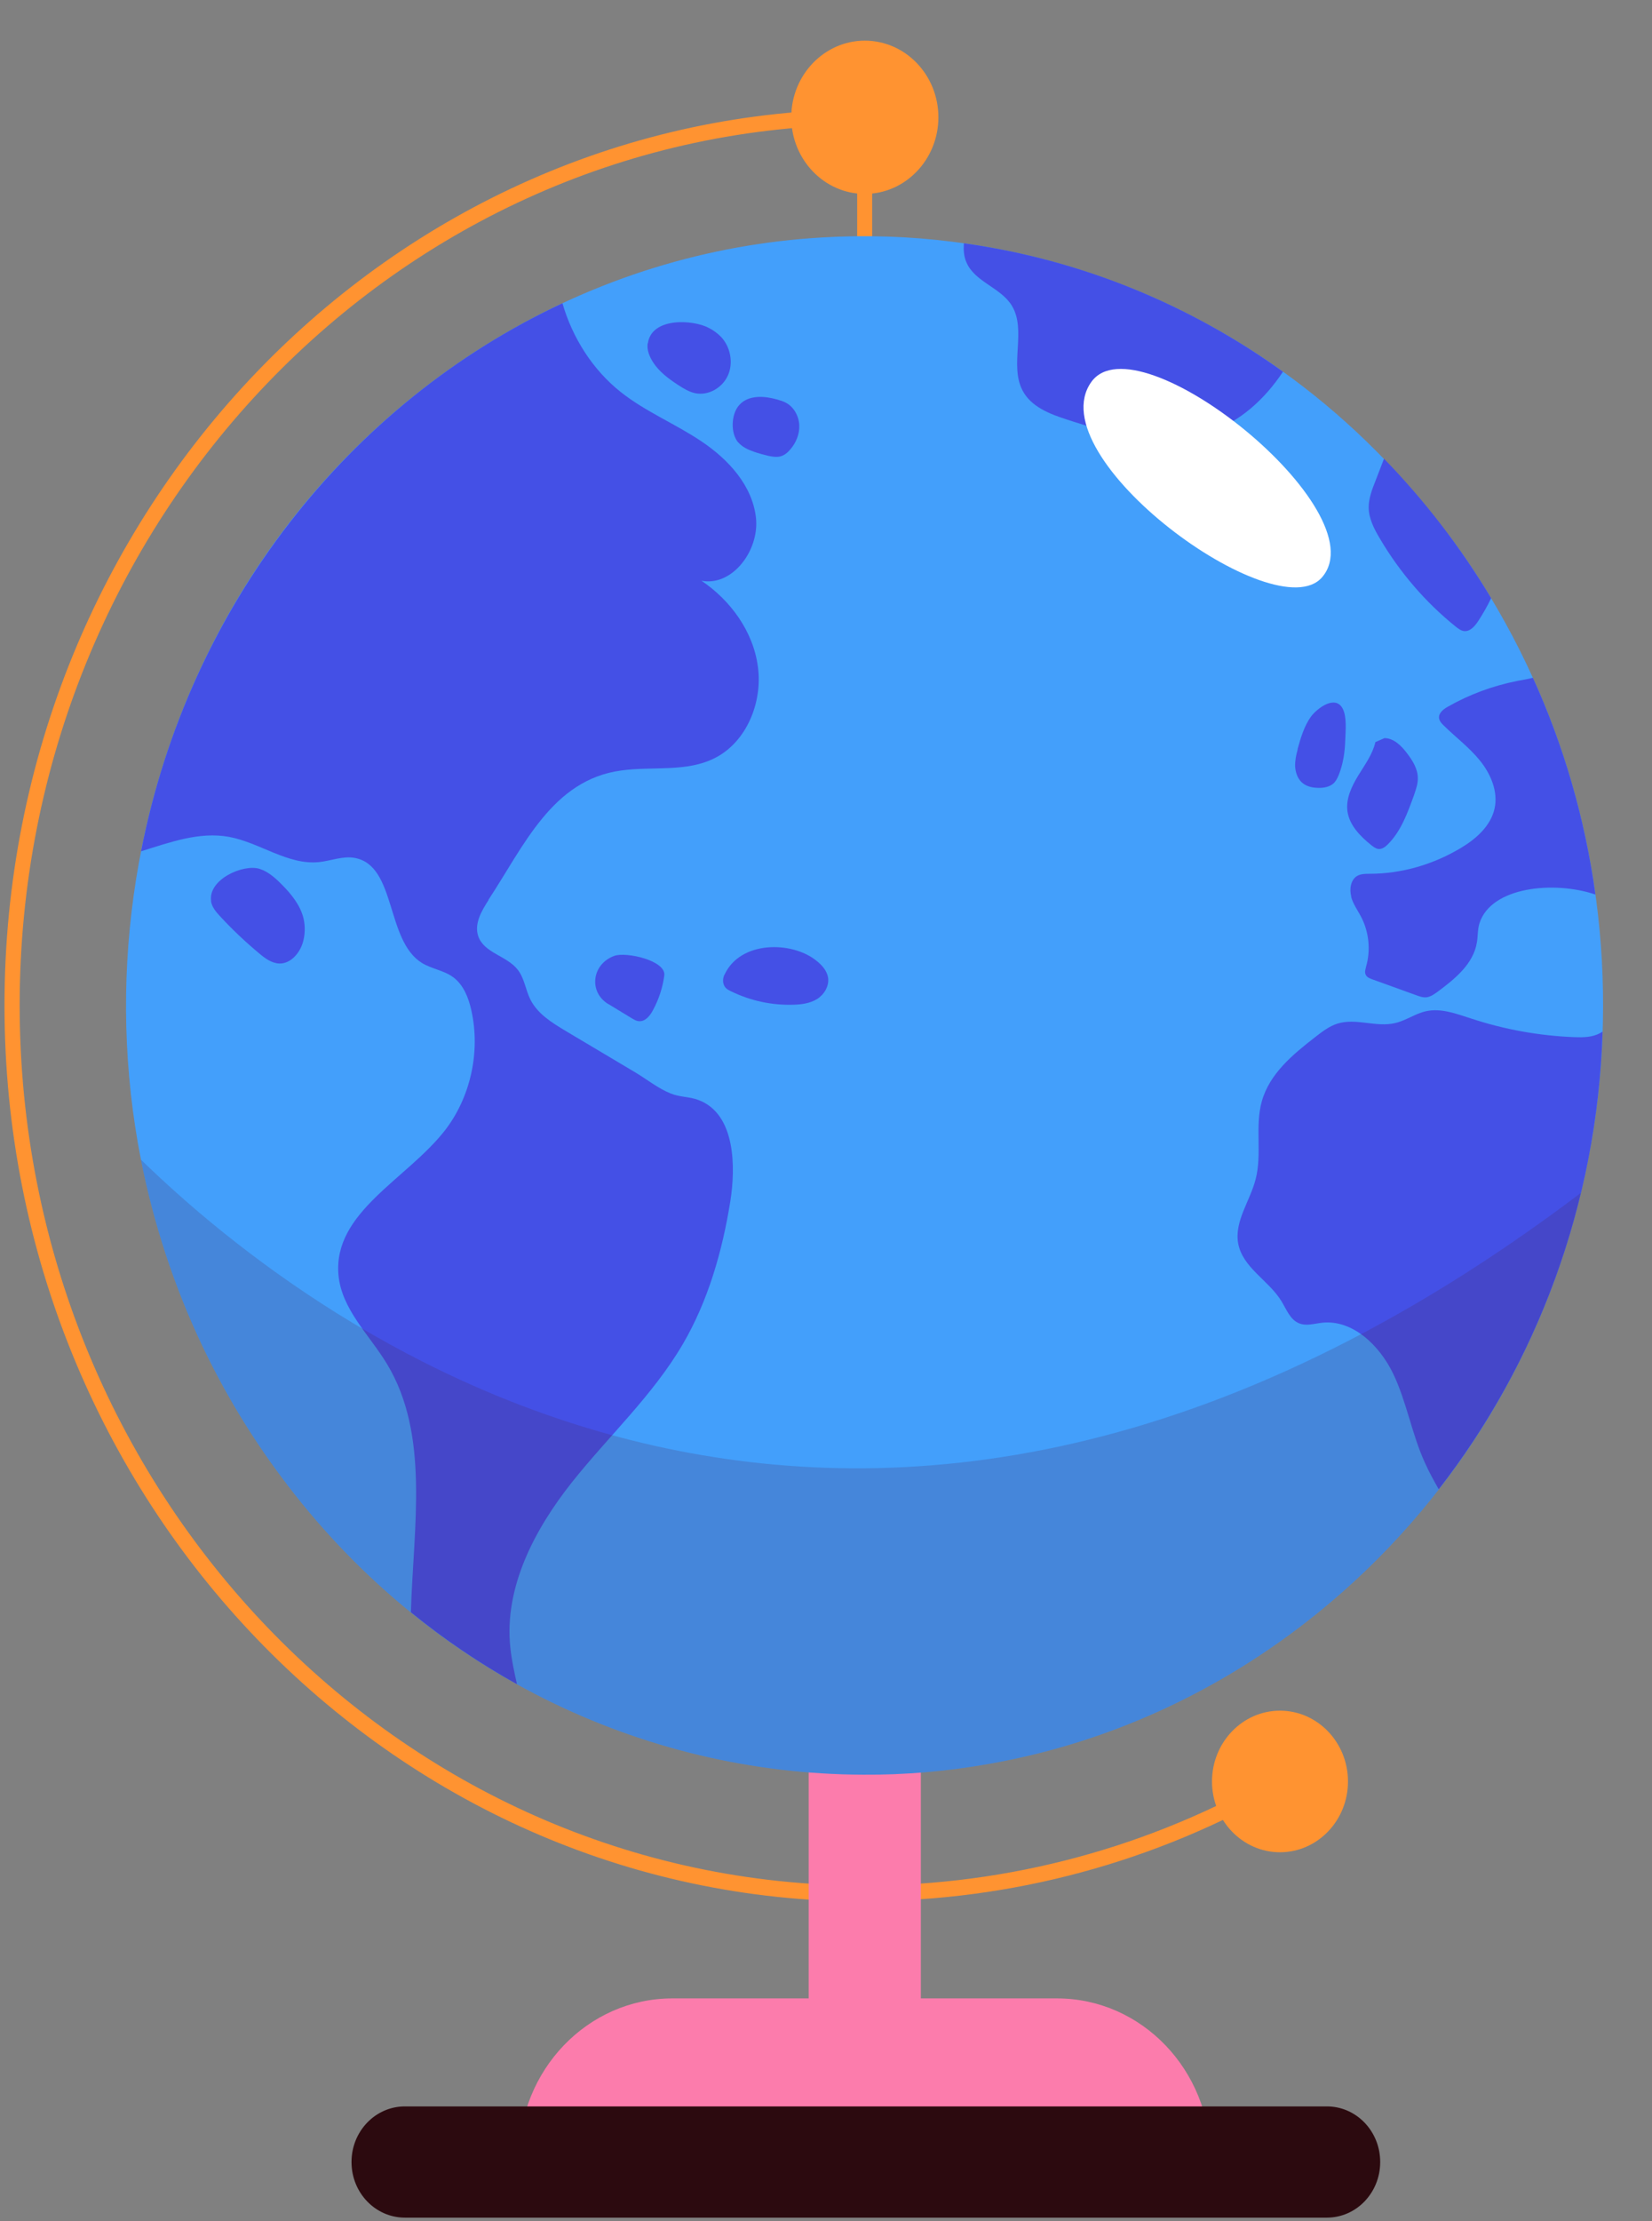<?xml version="1.0" encoding="UTF-8"?> <svg xmlns="http://www.w3.org/2000/svg" width="32" height="43" viewBox="0 0 32 43" fill="none"><rect x="0" y="0" width="32" height="43" fill="#808080" stroke="none"/><path d="M16.749 36.81C7.564 36.81 0.087 29.029 0.087 19.463C0.087 9.897 7.561 2.116 16.749 2.116C16.829 2.116 16.894 2.184 16.894 2.267C16.894 2.351 16.829 2.419 16.749 2.419C7.724 2.419 0.381 10.064 0.381 19.46C0.381 28.856 7.724 36.501 16.749 36.501C19.54 36.501 22.297 35.758 24.72 34.348C24.791 34.306 24.881 34.332 24.918 34.406C24.958 34.48 24.933 34.57 24.862 34.612C22.396 36.047 19.589 36.803 16.749 36.803L16.749 36.81Z" fill="#FF9331"></path><path d="M17.837 32.662L15.664 32.662L15.664 39.349L17.837 39.349L17.837 32.662Z" fill="#FC7CAC"></path><path d="M13.025 38.686L20.473 38.686C22.114 38.686 23.446 40.073 23.446 41.781L23.446 41.949L10.052 41.949L10.052 41.781C10.052 40.073 11.384 38.686 13.025 38.686Z" fill="#FC7CAC"></path><path d="M25.703 40.777L7.842 40.777C7.272 40.777 6.809 41.258 6.809 41.852L6.809 41.855C6.809 42.449 7.272 42.93 7.842 42.93L25.703 42.93C26.273 42.93 26.735 42.449 26.735 41.855L26.735 41.852C26.735 41.258 26.273 40.777 25.703 40.777Z" fill="#2C0A0F"></path><path d="M26.111 34.487C26.111 33.73 25.52 33.116 24.794 33.116C24.068 33.116 23.477 33.73 23.477 34.487C23.477 35.243 24.068 35.857 24.794 35.857C25.52 35.857 26.111 35.243 26.111 34.487Z" fill="#FF9331"></path><path d="M18.177 2.271C18.177 1.45 17.537 0.787 16.752 0.787C15.967 0.787 15.327 1.453 15.327 2.271C15.327 3.088 15.967 3.754 16.752 3.754C17.537 3.754 18.177 3.088 18.177 2.271Z" fill="#FF9331"></path><path d="M16.749 5.791C16.669 5.791 16.604 5.723 16.604 5.64L16.604 1.852C16.604 1.769 16.669 1.701 16.749 1.701C16.829 1.701 16.894 1.769 16.894 1.852L16.894 5.64C16.894 5.723 16.829 5.791 16.749 5.791Z" fill="#FF9331"></path><path d="M28.052 10.341C28.15 10.473 28.246 10.608 28.342 10.743C30.23 13.459 31.114 16.638 31.049 19.772C31.028 20.892 30.883 22.008 30.62 23.099C29.869 26.217 28.144 29.11 25.514 31.233C23.592 32.784 21.407 33.75 19.163 34.145C18.353 34.29 17.534 34.361 16.718 34.355C12.462 34.342 8.256 32.363 5.447 28.588C4.844 27.781 4.337 26.931 3.917 26.05C3.367 24.891 2.974 23.681 2.73 22.449C2.065 19.064 2.557 15.518 4.121 12.458C5.039 10.659 6.33 9.028 7.978 7.696C8.494 7.281 9.029 6.904 9.576 6.576C11.557 5.376 13.736 4.723 15.921 4.597C16.768 4.546 17.617 4.574 18.458 4.681C19.558 4.819 20.643 5.089 21.691 5.492C22.216 5.691 22.733 5.926 23.233 6.193C24.47 6.846 25.628 7.696 26.661 8.735C27.152 9.227 27.613 9.761 28.042 10.338L28.052 10.341Z" fill="#439FFB"></path><path d="M9.464 17.423C9.328 17.632 9.183 17.883 9.263 18.121C9.375 18.453 9.823 18.501 10.033 18.778C10.157 18.939 10.181 19.16 10.271 19.344C10.41 19.624 10.685 19.794 10.948 19.952C11.402 20.222 11.857 20.493 12.311 20.763C12.53 20.895 12.756 21.075 12.991 21.168C13.17 21.242 13.349 21.226 13.528 21.294C14.255 21.564 14.249 22.607 14.147 23.253C13.992 24.222 13.717 25.181 13.226 26.021C12.642 27.018 11.782 27.807 11.068 28.708C10.354 29.612 9.764 30.728 9.885 31.89C9.909 32.131 9.962 32.369 10.014 32.604C9.291 32.202 8.602 31.735 7.959 31.211C8.009 29.544 8.327 27.778 7.496 26.404C7.153 25.837 6.615 25.345 6.556 24.679C6.451 23.469 7.873 22.832 8.611 21.892C9.112 21.252 9.31 20.367 9.131 19.563C9.078 19.318 8.979 19.067 8.781 18.919C8.599 18.784 8.361 18.758 8.169 18.639C7.471 18.202 7.678 16.763 6.877 16.609C6.646 16.564 6.414 16.664 6.179 16.689C5.573 16.75 5.032 16.31 4.433 16.2C3.864 16.097 3.299 16.303 2.733 16.48C3.66 11.734 6.754 7.805 10.895 5.871C11.09 6.544 11.482 7.158 12.02 7.586C12.505 7.972 13.084 8.204 13.593 8.548C14.107 8.893 14.576 9.398 14.644 10.029C14.709 10.659 14.184 11.357 13.587 11.242C14.147 11.618 14.592 12.223 14.681 12.909C14.774 13.597 14.462 14.353 13.865 14.665C13.309 14.958 12.645 14.829 12.03 14.916C10.694 15.097 10.147 16.38 9.461 17.42L9.464 17.423Z" fill="#4450E6"></path><path d="M24.853 7.194C24.5 7.728 24.021 8.162 23.434 8.365C22.538 8.674 21.561 8.416 20.662 8.12C20.331 8.014 19.969 7.873 19.806 7.557C19.549 7.065 19.889 6.389 19.599 5.916C19.382 5.562 18.878 5.459 18.718 5.073C18.668 4.957 18.662 4.835 18.671 4.71C20.943 5.025 23.048 5.9 24.849 7.194L24.853 7.194Z" fill="#4450E6"></path><path d="M12.546 6.647C12.527 6.775 12.58 6.901 12.648 7.01C12.768 7.197 12.951 7.332 13.133 7.451C13.238 7.519 13.346 7.586 13.467 7.612C13.72 7.664 13.992 7.509 14.1 7.268C14.209 7.026 14.15 6.718 13.97 6.525C13.902 6.454 13.822 6.396 13.736 6.351C13.427 6.183 12.617 6.138 12.549 6.65L12.546 6.647Z" fill="#4450E6"></path><path d="M14.301 8.564C14.378 8.655 14.493 8.706 14.604 8.745C14.697 8.777 14.79 8.803 14.885 8.825C14.963 8.841 15.04 8.854 15.117 8.835C15.191 8.815 15.256 8.764 15.306 8.703C15.42 8.574 15.491 8.4 15.482 8.227C15.473 8.053 15.377 7.879 15.228 7.799C15.17 7.766 15.108 7.75 15.043 7.731C14.817 7.667 14.505 7.638 14.323 7.837C14.159 8.014 14.147 8.388 14.301 8.568L14.301 8.564Z" fill="#4450E6"></path><path d="M4.087 17.445C4.105 17.561 4.186 17.655 4.263 17.738C4.501 17.996 4.754 18.234 5.02 18.456C5.134 18.552 5.261 18.646 5.409 18.652C5.623 18.659 5.799 18.462 5.864 18.253C5.91 18.102 5.916 17.935 5.879 17.777C5.817 17.523 5.644 17.31 5.462 17.127C5.335 16.998 5.199 16.876 5.032 16.821C4.717 16.718 4.025 17.024 4.09 17.445L4.087 17.445Z" fill="#4450E6"></path><path d="M14.032 18.868C13.995 18.948 13.995 19.048 14.051 19.116C14.079 19.151 14.119 19.17 14.159 19.189C14.533 19.373 14.95 19.463 15.364 19.45C15.522 19.447 15.689 19.424 15.825 19.341C15.961 19.257 16.063 19.093 16.041 18.929C16.02 18.791 15.918 18.678 15.809 18.594C15.336 18.215 14.338 18.208 14.035 18.868L14.032 18.868Z" fill="#4450E6"></path><path d="M11.785 19.437C11.931 19.527 12.079 19.617 12.224 19.704C12.277 19.736 12.329 19.769 12.388 19.769C12.505 19.772 12.595 19.659 12.651 19.55C12.762 19.344 12.836 19.119 12.867 18.887C12.91 18.594 12.125 18.421 11.9 18.504C11.464 18.662 11.396 19.202 11.782 19.437L11.785 19.437Z" fill="#4450E6"></path><path d="M26.175 17.359C26.135 17.214 26.163 17.03 26.29 16.956C26.364 16.915 26.451 16.915 26.534 16.915C27.152 16.915 27.77 16.734 28.308 16.409C28.595 16.236 28.877 15.988 28.951 15.65C29.022 15.325 28.877 14.984 28.669 14.726C28.462 14.469 28.197 14.273 27.965 14.044C27.925 14.006 27.884 13.961 27.875 13.903C27.863 13.803 27.959 13.729 28.045 13.681C28.462 13.443 28.92 13.275 29.39 13.182C29.489 13.163 29.591 13.147 29.693 13.121C30.286 14.427 30.7 15.837 30.904 17.317C30.11 17.047 28.88 17.162 28.657 17.877C28.62 17.996 28.629 18.121 28.608 18.244C28.54 18.662 28.181 18.951 27.847 19.199C27.782 19.244 27.718 19.293 27.64 19.305C27.566 19.315 27.495 19.289 27.427 19.264C27.146 19.16 26.861 19.061 26.58 18.958C26.531 18.939 26.475 18.919 26.454 18.868C26.429 18.816 26.451 18.762 26.463 18.707C26.552 18.395 26.518 18.05 26.373 17.764C26.305 17.629 26.212 17.507 26.172 17.362L26.175 17.359Z" fill="#4450E6"></path><path d="M31.043 19.968C30.938 23.321 29.764 26.394 27.869 28.83C27.773 28.663 27.68 28.492 27.603 28.321C27.347 27.765 27.251 27.144 26.985 26.59C26.719 26.04 26.2 25.544 25.613 25.606C25.458 25.622 25.301 25.677 25.159 25.615C24.988 25.544 24.917 25.342 24.819 25.184C24.571 24.782 24.071 24.541 23.984 24.071C23.907 23.643 24.213 23.253 24.321 22.832C24.451 22.343 24.305 21.805 24.442 21.32C24.593 20.782 25.044 20.412 25.474 20.078C25.607 19.975 25.743 19.868 25.903 19.817C26.265 19.701 26.657 19.894 27.028 19.804C27.235 19.756 27.415 19.621 27.622 19.576C27.912 19.511 28.206 19.624 28.487 19.714C29.139 19.93 29.819 20.052 30.502 20.078C30.669 20.084 30.845 20.081 30.994 20C31.012 19.991 31.031 19.978 31.046 19.968L31.043 19.968Z" fill="#4450E6"></path><path d="M26.642 14.366C26.586 14.607 26.435 14.807 26.308 15.016C26.181 15.225 26.067 15.463 26.101 15.708C26.141 15.981 26.352 16.191 26.562 16.361C26.605 16.393 26.648 16.429 26.701 16.435C26.772 16.442 26.837 16.393 26.886 16.342C27.14 16.088 27.266 15.734 27.39 15.393C27.427 15.283 27.467 15.174 27.464 15.058C27.461 14.881 27.362 14.723 27.257 14.585C27.146 14.437 26.997 14.289 26.818 14.289" fill="#4450E6"></path><path d="M25.137 14.508C25.106 14.614 25.084 14.726 25.087 14.836C25.094 14.948 25.131 15.061 25.208 15.138C25.291 15.219 25.406 15.248 25.517 15.251C25.631 15.257 25.758 15.238 25.842 15.155C25.885 15.109 25.913 15.048 25.937 14.99C26.018 14.781 26.052 14.553 26.058 14.328C26.064 14.154 26.092 13.88 26.009 13.719C25.866 13.443 25.511 13.713 25.393 13.874C25.264 14.051 25.192 14.292 25.134 14.505L25.137 14.508Z" fill="#4450E6"></path><path d="M28.883 11.583C28.809 11.737 28.725 11.882 28.633 12.024C28.568 12.123 28.475 12.229 28.36 12.217C28.299 12.21 28.246 12.168 28.197 12.13C27.613 11.66 27.112 11.078 26.726 10.421C26.617 10.238 26.515 10.041 26.512 9.826C26.512 9.652 26.574 9.482 26.639 9.321C26.695 9.173 26.753 9.028 26.809 8.88C27.597 9.691 28.296 10.598 28.886 11.583L28.883 11.583Z" fill="#4450E6"></path><path d="M21.138 7.396C20.105 8.851 24.714 12.217 25.61 11.174C26.713 9.89 22.031 6.138 21.138 7.396Z" fill="white"></path><g style="mix-blend-mode:multiply" opacity="0.2"><path d="M30.62 23.099C29.869 26.217 28.144 29.11 25.514 31.233C23.592 32.784 21.407 33.75 19.163 34.145C18.353 34.29 17.534 34.361 16.718 34.355C12.462 34.342 8.256 32.363 5.447 28.588C4.844 27.781 4.337 26.931 3.917 26.05C3.367 24.891 2.974 23.681 2.73 22.449C6.114 25.744 16.582 33.708 30.614 23.099L30.62 23.099Z" fill="#492455"></path></g></svg> 